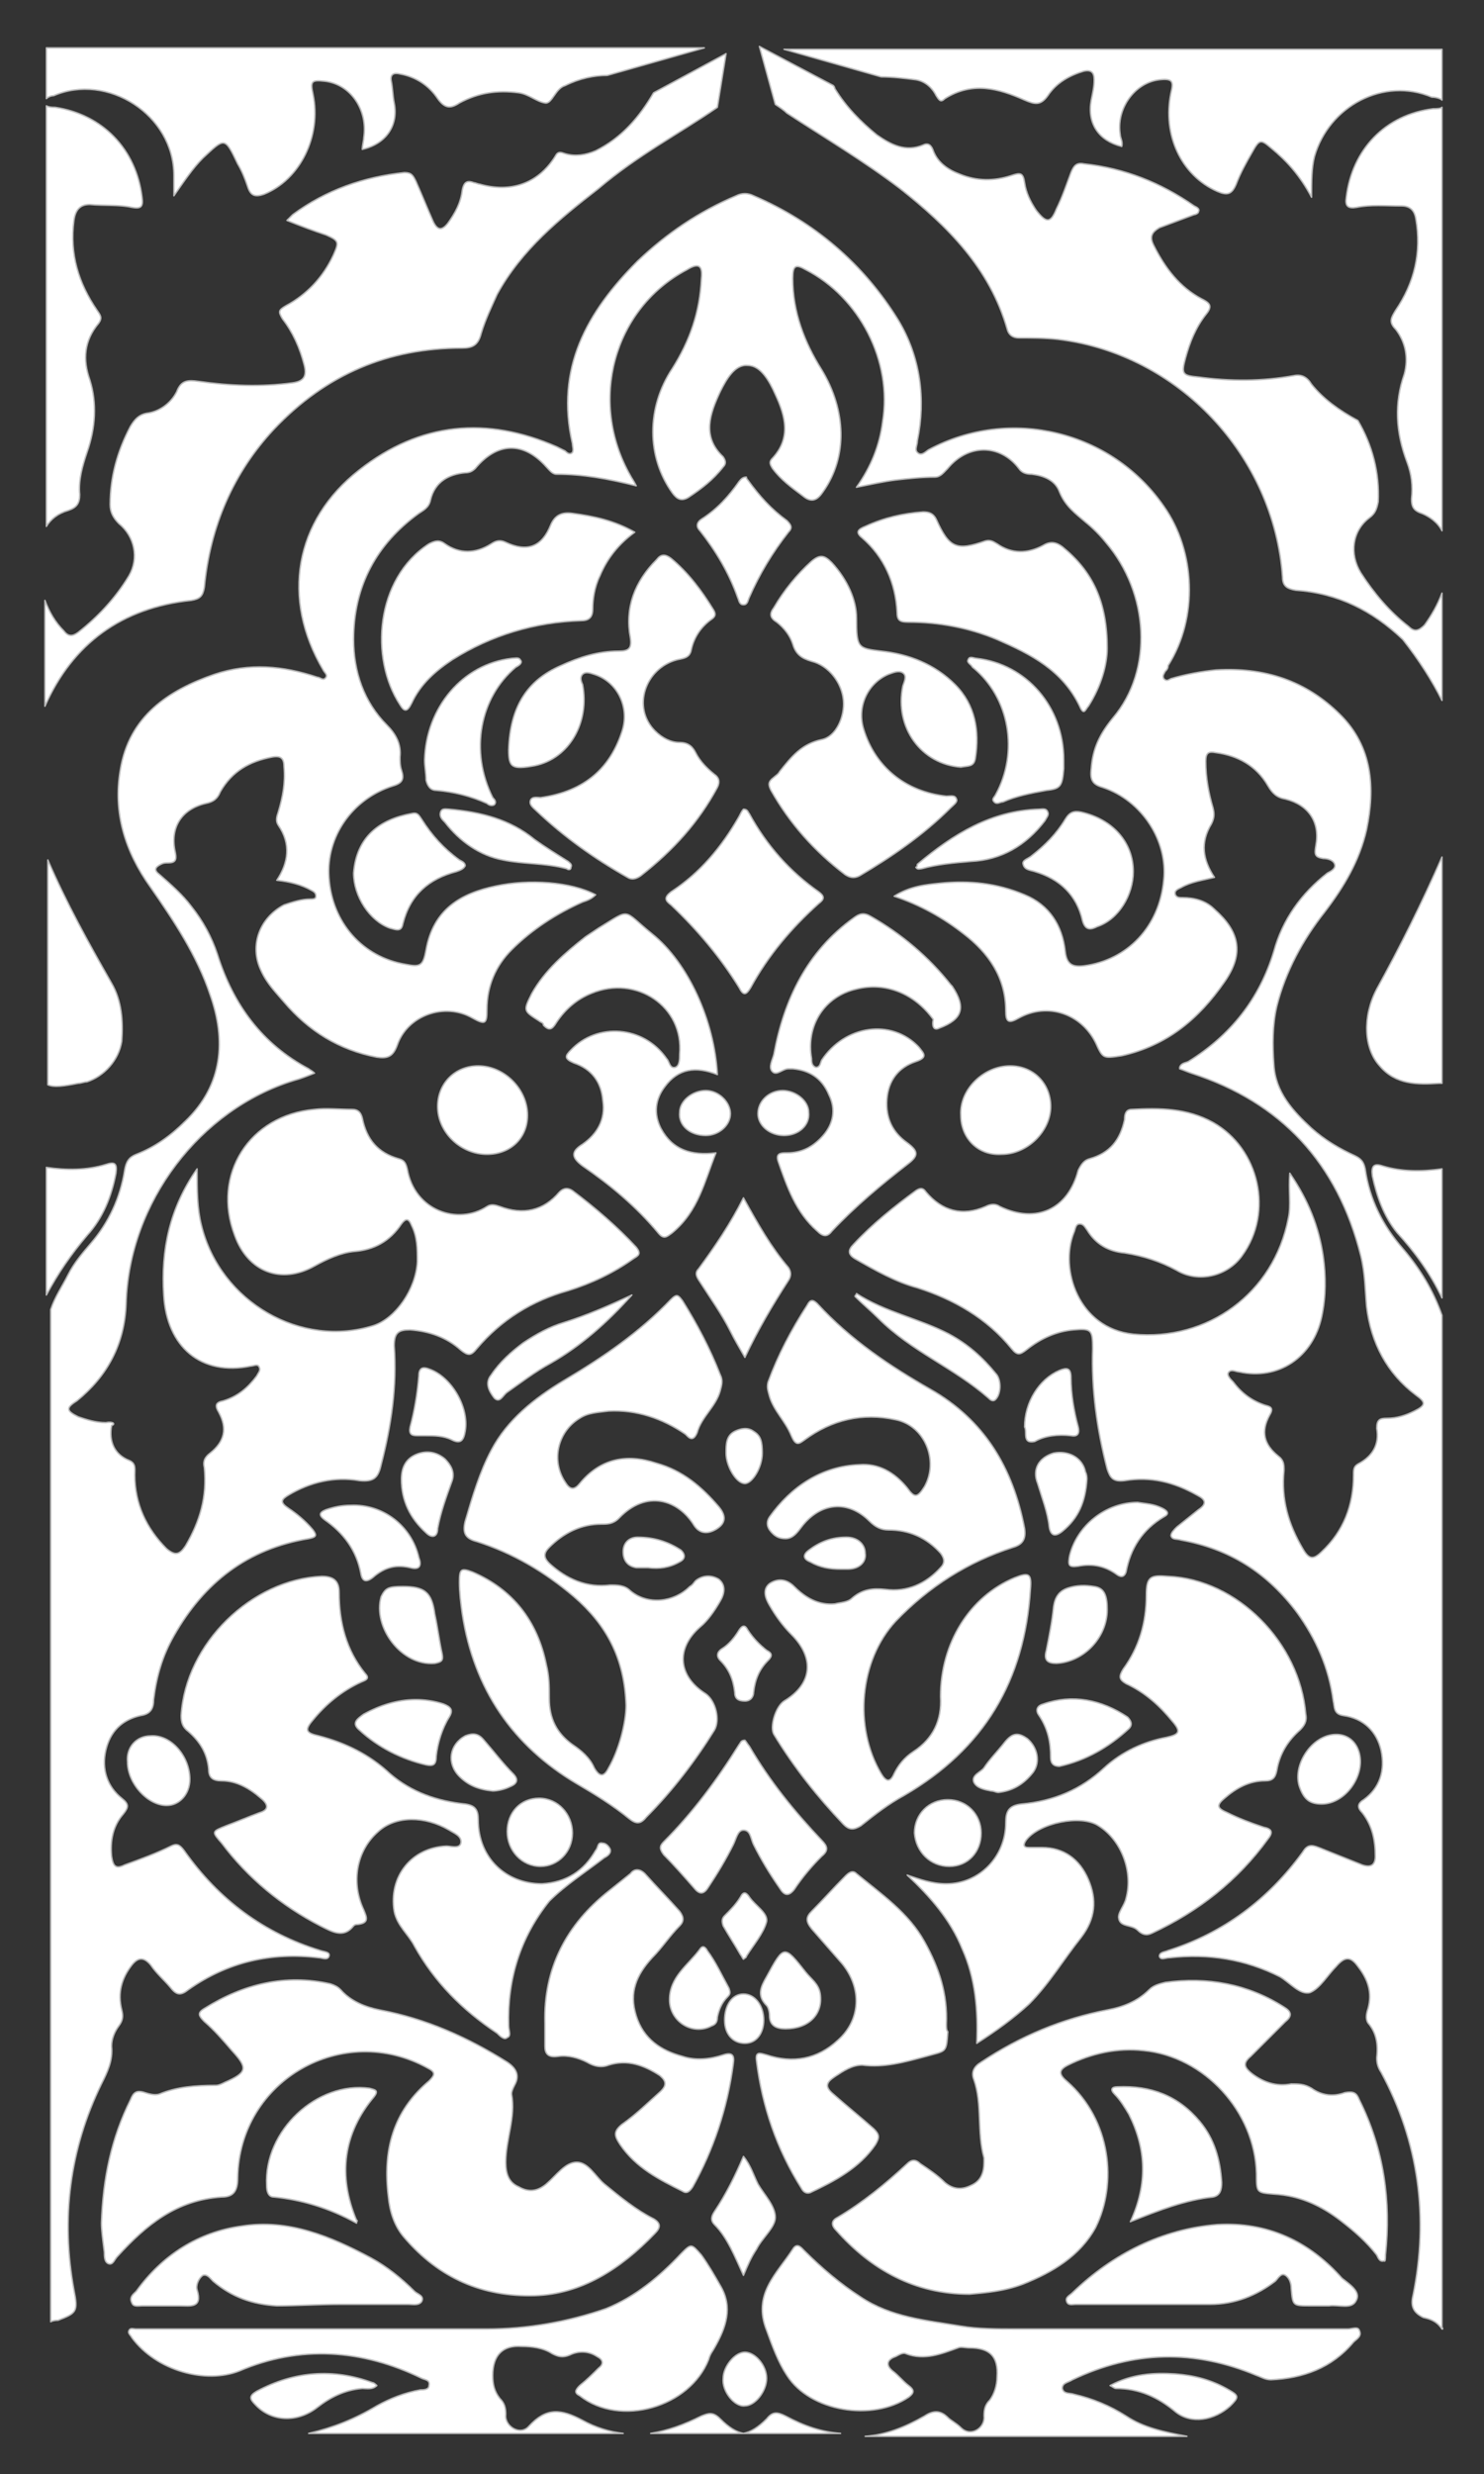 <?xml version="1.0" encoding="utf-8"?>
<!-- Generator: Adobe Illustrator 19.1.0, SVG Export Plug-In . SVG Version: 6.00 Build 0)  -->
<!DOCTYPE svg PUBLIC "-//W3C//DTD SVG 1.1//EN" "http://www.w3.org/Graphics/SVG/1.1/DTD/svg11.dtd">
<svg version="1.1" id="Layer_1" xmlns="http://www.w3.org/2000/svg" xmlns:xlink="http://www.w3.org/1999/xlink" x="0px" y="0px"
	 viewBox="-488 239.4 102.4 170.6" style="enable-background:new -488 239.4 102.4 170.6;" xml:space="preserve">
<rect x="-488" y="239.4" width="102.4" height="170.6" fill="#333333" stroke="none"/>
<style type="text/css">
	.st0{fill:#FFFFFF;stroke:#BABABA;stroke-width:0.1;stroke-linecap:round;stroke-linejoin:round;stroke-miterlimit:10;}
</style>
<g id="SPLINE_1404_">
	<path class="st0" d="M-464.6,398.3c1.6,0,3.2,0,4.8,0c0.3,0,0.7,0.1,0.9-0.2c0.2-0.4-0.3-0.5-0.5-0.7c-0.9-0.9-1.9-1.7-3-2.3
		c-2.8-1.5-5.7-2.7-8.9-2.2c-3,0.4-5.5,2-7.3,4.5c-0.2,0.2-0.5,0.4-0.3,0.8c0.1,0.3,0.5,0.2,0.7,0.2c0.8,0,1.7,0,2.6,0
		c0.7,0,1.6,0.2,1.2-1.1c-0.1-0.3,0.1-0.8,0.4-1c0.3-0.1,0.5,0.2,0.7,0.4c1.3,1.1,2.7,1.6,4.4,1.7
		C-467.5,398.4-466,398.3-464.6,398.3z"/>
</g>
<g id="SPLINE_1403_">
	<path class="st0" d="M-388.5,400C-388.5,400-388.4,400-388.5,400C-388.4,399.9-388.5,399.9-388.5,400v-69.9
		c-0.6-1.7-1.5-3.2-2.7-4.6c-1.4-1.6-2.3-3.4-2.6-5.5c-0.1-0.5-0.3-0.7-0.7-0.9c-1.1-0.5-2.1-1.1-3-1.9c-1.3-1.2-2.5-2.5-2.6-4.4
		c-0.1-1.3-0.1-2.7,0.2-4c0.6-2.4,1.8-4.6,3.3-6.5c1.3-1.7,2.4-3.5,2.9-5.7c0.6-2.9,0.4-5.7-1.8-7.9c-2.4-2.4-5.3-3.3-8.6-3.1
		c-1,0.1-2.1,0.3-3.1,0.6c-0.2,0.1-0.3,0.2-0.5,0c-0.1-0.2,0-0.3,0.1-0.5c0.1-0.1,0.2-0.2,0.2-0.4c2.1-3.3,1.9-7.9-0.3-11
		c-3.6-5.2-10.6-6.9-16.2-3.9c-0.2,0.1-0.5,0.5-0.8,0.2c-0.2-0.2,0-0.5,0-0.8c0.6-2.9,0.2-5.8-1.3-8.3c-2.4-3.9-5.8-6.8-10-8.6
		c-0.4-0.2-0.8-0.2-1.2,0c-2.6,1.1-4.8,2.6-6.8,4.5c-3.5,3.5-5.7,7.4-4.5,12.6c0,0.2,0.1,0.4,0,0.6c-0.2,0.2-0.4,0-0.5-0.1
		c-0.2-0.1-0.4-0.2-0.6-0.3c-4.8-2.1-9.4-1.7-13.6,1.6c-4.5,3.5-5.4,8.9-2.5,13.8c0.1,0.2,0.3,0.3,0.2,0.5c-0.2,0.3-0.4,0-0.6,0
		c-2.4-0.8-4.7-1-7.1-0.2c-3.2,1.1-5.9,2.9-6.5,6.6c-0.5,2.9,0.3,5.6,2.1,8.1c1.6,2.3,3.2,4.7,4.1,7.4c1.1,3.1,0.9,6.2-1.7,8.7
		c-1,1-2.1,1.8-3.4,2.3c-0.5,0.2-0.7,0.5-0.8,1.1c-0.3,1.9-1.1,3.6-2.3,5c-0.6,0.7-1.2,1.4-1.6,2.2c-0.4,0.8-0.9,1.5-1.2,2.4v69.8
		c0.2-0.1,0.4-0.1,0.5-0.1c1.3-0.5,1.4-0.6,1.1-2.1c-0.9-4.9-0.3-9.7,1.9-14.2c0.4-0.8,0.8-1.6,0.7-2.6c0-0.5,0.2-1,0.5-1.4
		c0.3-0.4,0.3-0.7,0.2-1.1c-0.3-1.2,0-2.2,0.7-3.1c0.4-0.5,0.8-0.6,1.3,0c0.4,0.6,1,1.1,1.4,1.6c0.4,0.5,0.7,0.5,1.2,0.1
		c2.7-1.9,5.7-2.6,9-2.2c0.2,0,0.6,0.2,0.7-0.1c0.1-0.3-0.3-0.3-0.6-0.4c-3.9-1.2-7-3.5-9.4-6.9c-0.3-0.4-0.5-0.5-0.9-0.3
		c-1,0.5-2.1,0.9-3.2,1.3c-0.6,0.3-0.8,0.1-0.9-0.6c-0.1-1.1,0.1-2.1,0.8-2.9c0.4-0.5,0.4-0.7-0.1-1.1c-1-0.8-1.4-2-1.1-3.3
		c0.3-1.3,1.1-2.1,2.4-2.4c0.7-0.1,0.9-0.5,0.9-1.1c0.2-1.6,0.6-3,1.4-4.4c2.1-3.7,5.1-6,9.3-6.7c0.5-0.1,0.6-0.2,0.3-0.6
		c-0.5-0.6-1.1-1.1-1.7-1.5s-0.5-0.6,0-0.9c1.5-0.9,3.2-1.3,4.9-1c1,0.1,1.3-0.2,1.5-1.1c0.7-2.7,1.1-5.4,0.9-8.2
		c0-0.9,0.3-1.1,1.1-1.1c1.3,0.1,2.5,0.5,3.5,1.4c0.5,0.4,0.7,0.4,1.1-0.1c1.7-2,3.8-3.3,6.3-4c1.6-0.5,3.1-1.2,4.5-2.2
		c0.3-0.2,0.6-0.3,0.2-0.8c-1.3-1.4-2.8-2.7-4.4-3.9c-0.3-0.2-0.6-0.2-0.9,0.1c-1.1,1.3-2.5,1.6-4.1,1c-0.3-0.1-0.6-0.2-0.9,0
		c-2,1.3-5,0.3-5.5-2.6c-0.1-0.4-0.2-0.6-0.6-0.7c-1.4-0.4-2.2-1.3-2.5-2.8c-0.1-0.4-0.3-0.6-0.7-0.6c-0.9,0-1.8-0.1-2.6,0
		c-4.5,0.4-7.1,4.5-5.5,8.7c0.9,2.5,3.2,3.4,5.5,2.1c0.9-0.5,1.8-0.9,2.7-1c1.4-0.1,2.5-0.7,3.3-1.9c0.3-0.4,0.5-0.4,0.7,0.1
		c0.4,0.8,0.4,1.6,0.4,2.5c-0.1,1.9-1.5,3.9-3,4.4c-5,1.6-10.6-1.6-11.9-6.9c-0.3-1.2-0.3-2.4-0.3-3.9c-1.9,2.7-2.5,5.6-2.3,8.7
		c0.2,3.6,2.6,5.6,6,4.9c0.2,0,0.5-0.2,0.6,0.1c0.1,0.2-0.1,0.4-0.2,0.6c-0.6,0.8-1.3,1.4-2.3,1.7c-0.5,0.1-0.6,0.3-0.3,0.8
		c0.6,1.1,0.4,2-0.6,2.8c-0.4,0.3-0.5,0.6-0.4,1c0.2,2-0.3,3.7-1.3,5.4c-0.4,0.6-0.7,0.7-1.3,0.2c-1.4-1.4-2.2-3.1-2.2-5.1
		c0-0.4,0.1-0.8-0.4-1c-1-0.4-1.4-1.3-1.2-2.4c0.3-0.1,0.1-0.3-0.4-0.2c-0.7,0-1.3-0.2-1.9-0.4c-0.8-0.4-0.9-0.6-0.1-1.1
		c2.1-1.7,3.3-3.9,3.4-6.7c0.2-7,5.1-13.4,11.6-15.4c0.4-0.1,0.9-0.3,1.4-0.5c-0.2-0.2-0.3-0.2-0.4-0.3c-3.2-1.7-5.2-4.4-6.3-7.9
		c-0.4-1.2-1-2.3-1.8-3.3c-0.6-0.8-1.4-1.5-2.2-2.2c-0.4-0.3-0.3-0.5,0.1-0.7c0.2-0.1,0.3-0.1,0.5-0.1c0.5,0,0.6-0.2,0.5-0.7
		c-0.4-1.7,0.4-3,2.1-3.4c0.5-0.1,0.8-0.3,1-0.8c0.8-1.4,2-2.1,3.6-2.4c0.6-0.1,0.8,0.1,0.8,0.7c0.1,1.1-0.1,2.1-0.4,3.1
		c-0.1,0.3-0.2,0.6,0,0.9c0.9,1.3,0.7,2.6-0.1,3.8c0.9,0.1,1.7,0.3,2.4,0.7c0.2,0.1,0.3,0.2,0.3,0.4c0,0.2-0.2,0.2-0.4,0.2
		c-0.6,0-1.2,0.2-1.8,0.4c-1.7,0.9-2.4,2.8-1.6,4.5c0.4,0.9,1,1.5,1.6,2.2c1.7,2,3.8,3.3,6.4,3.8c0.7,0.1,1.1,0,1.4-0.8
		c0.7-2.1,3.3-3,5.2-1.9c0.9,0.5,1,0.4,1-0.6c0-1.6,0.6-3,1.7-4.1c1.4-1.4,3.1-2.5,4.9-3.3c0.3-0.1,0.6-0.2,0.9-0.5
		c-1.7-0.9-4.6-1.1-6.9-0.6c-2.4,0.5-4.3,1.6-4.8,4.4c-0.2,1.1-0.4,1.2-1.4,1c-3-0.5-5.1-2.9-5.3-6c-0.2-2.8,1.6-5.4,4.4-6.3
		c0.7-0.2,0.8-0.5,0.6-1.1c-0.1-0.3-0.1-0.6-0.1-0.9c0.1-0.9-0.3-1.6-0.9-2.2c-1.6-1.6-2.3-3.7-2.3-5.9c0-3.7,1.6-6.6,4.5-8.7
		c0.3-0.2,0.7-0.4,0.8-0.9c0.3-1.3,1.3-1.8,2.4-1.9c0.3,0,0.5-0.1,0.7-0.3c1.5-1.8,3.3-1.9,4.9-0.1c0.2,0.2,0.4,0.5,0.7,0.5
		c1.8,0,3.5,0.3,5.5,0.8c-0.2-0.4-0.3-0.5-0.4-0.7c-2.9-5.1-1.2-11.5,3.9-14.2c0.8-0.5,1.1-0.3,1,0.6c-0.1,2.3-0.8,4.3-2,6.2
		c-1.8,2.7-1.8,6.1,0,8.6c0.3,0.4,0.6,0.6,1.1,0.3c0.9-0.6,1.7-1.2,2.4-2.1c0.2-0.2,0.2-0.4,0-0.7c-1.5-1.4-0.9-3-0.2-4.5
		c0.4-0.8,1-1.9,1.9-1.8c0.9,0,1.5,1.1,1.9,2c0.7,1.5,1.1,3-0.2,4.4c-0.3,0.3-0.1,0.5,0,0.7c0.6,0.8,1.3,1.3,2.1,1.9
		c0.6,0.5,1,0.3,1.4-0.3c1.7-2.4,1.6-5.6-0.1-8.4c-1.2-1.9-2-4-2-6.3c0-0.9,0.2-1,0.9-0.6c3.7,1.9,6,6.3,5.3,10.5
		c-0.2,1.6-0.8,3.1-1.8,4.5c1-0.2,1.9-0.4,2.7-0.5c0.9-0.1,1.8-0.2,2.7-0.2c0.4,0,0.6-0.3,0.9-0.6c1.4-1.7,3.6-1.7,4.9,0
		c0.2,0.3,0.5,0.4,0.9,0.4c0.8,0.1,1.6,0.4,1.9,1.2c0.4,1,1.1,1.5,1.8,2.1c0.5,0.4,1,0.9,1.4,1.4c3,3.5,3.3,8.8,0.5,12.1
		c-0.9,1.1-1.4,2.1-1.5,3.5c-0.1,0.8,0.1,1.1,0.8,1.3c2.7,0.9,4.5,3.7,4.2,6.4c-0.3,3.2-2.5,5.5-5.5,5.9c-0.8,0.1-1.2-0.1-1.3-1
		c-0.2-1.8-1.1-3.2-2.8-3.9c-1.9-0.8-3.8-1-5.8-0.8c-1,0.1-2.1,0.2-3.2,0.9c1.8,0.6,3.4,1.5,4.8,2.6c1.7,1.3,2.9,3,2.9,5.3
		c0,0.8,0.2,0.9,0.9,0.5c2-1.1,4.3-0.3,5.3,1.7c0.5,1.1,0.5,1.1,1.8,0.9c3.1-0.7,5.3-2.5,7.1-5.1c1.4-2,1-3.5-0.7-5
		c-0.6-0.6-1.4-0.8-2.2-0.8c-0.2,0-0.4,0-0.5-0.2c-0.1-0.3,0.2-0.4,0.4-0.5c0.7-0.4,1.5-0.5,2.3-0.7c-0.8-1.2-1-2.4-0.2-3.7
		c0.2-0.4,0.2-0.7,0.1-1.1c-0.3-1-0.5-2.1-0.5-3.2c0-0.6,0.2-0.7,0.7-0.6c1.5,0.2,2.8,0.9,3.6,2.3c0.3,0.5,0.6,0.8,1.2,0.9
		c1.6,0.4,2.4,1.6,2.1,3.2c-0.1,0.6-0.1,0.8,0.5,0.9c0.3,0,0.7,0.1,0.8,0.4c0.1,0.3-0.3,0.5-0.5,0.6c-1.8,1.4-3.1,3.2-3.7,5.4
		c-1,3.3-3,5.8-5.9,7.6c-0.2,0.1-0.5,0.1-0.6,0.4v0.1c0.3,0.1,0.5,0.2,0.8,0.3c6.2,2,10.1,6.2,11.7,12.6c0.3,1.2,0.3,2.4,0.4,3.5
		c0.3,2.5,1.4,4.6,3.4,6.1c0.7,0.5,0.7,0.7-0.1,1.1c-0.6,0.3-1.2,0.5-1.9,0.5c-0.5,0-0.7,0.1-0.7,0.7c0.2,1.1-0.3,1.9-1.2,2.4
		c-0.4,0.2-0.4,0.4-0.4,0.8c0,2.1-0.7,3.9-2.2,5.3c-0.6,0.6-0.9,0.5-1.3-0.2c-1-1.7-1.5-3.4-1.3-5.4c0-0.4,0-0.7-0.4-1
		c-1-0.8-1.2-1.7-0.6-2.8c0.3-0.5,0.1-0.6-0.3-0.7c-0.9-0.3-1.6-0.8-2.2-1.6c-0.2-0.2-0.5-0.5-0.3-0.7c0.2-0.2,0.5,0,0.7,0
		c2.7,0.6,5.1-1,5.7-3.8c0.3-1.4,0.3-2.8,0.1-4.2c-0.3-2-1-3.8-2.3-5.7c-0.1,1.2,0.1,2.2-0.1,3.1c-1,5.2-5.6,8.5-10.7,8
		c-3.8-0.4-5.1-4.5-4.1-7c0.1-0.2,0.1-0.6,0.4-0.6c0.3,0,0.4,0.3,0.5,0.4c0.6,1,1.5,1.5,2.6,1.6c1.3,0.2,2.5,0.6,3.6,1.2
		c1.5,0.9,3.5,0.4,4.5-1c2.2-3,1.2-7.4-2-9.2c-1.8-1-3.7-1-5.6-0.9c-0.4,0-0.5,0.3-0.5,0.7c-0.3,1.4-1,2.3-2.4,2.7
		c-0.4,0.1-0.6,0.4-0.8,0.8c-0.7,2.7-2.9,3.7-5.4,2.5c-0.3-0.2-0.6-0.2-1,0c-1.6,0.7-3,0.3-4.1-1c-0.2-0.3-0.4-0.3-0.7-0.1
		c-1.5,1.1-3,2.3-4.3,3.7c-0.4,0.4-0.4,0.7,0.1,1c1.4,0.8,2.8,1.6,4.3,2c2.5,0.8,4.8,2.1,6.5,4.2c0.4,0.5,0.6,0.4,1,0.1
		c1-0.8,2.1-1.3,3.3-1.4c1.2-0.1,1.3,0,1.3,1.3c-0.1,2.8,0.3,5.6,1,8.3c0.2,0.6,0.4,0.9,1.2,0.8c1.8-0.3,3.4,0.1,5,1
		c0.6,0.3,0.7,0.6,0.1,1c-0.5,0.4-1,0.8-1.5,1.2c-0.2,0.2-0.4,0.4-0.4,0.6c0.1,0.3,0.4,0.2,0.7,0.3c3.3,0.6,5.9,2.2,8,5
		c1.3,1.8,2.2,3.8,2.5,6.1c0.1,0.4,0,0.9,0.7,1c1.4,0.2,2.3,1.1,2.6,2.4c0.3,1.4-0.1,2.6-1.2,3.4c-0.5,0.3-0.4,0.6-0.1,0.9
		c0.7,0.9,0.9,1.9,0.9,3c0,0.6-0.3,0.8-0.9,0.6c-1-0.4-2-0.8-3-1.2c-0.5-0.2-0.8-0.2-1.1,0.3c-2.4,3.3-5.5,5.6-9.3,6.8
		c-0.2,0.1-0.6,0.1-0.6,0.4c0.1,0.3,0.4,0.1,0.7,0.1c2.7-0.3,5.2,0.1,7.6,1.3c0.7,0.4,1.4,1.3,2.1,1.1c0.7-0.3,1.2-1.2,1.8-1.8
		c0.6-0.7,1-0.7,1.5,0c0.7,0.9,1,1.8,0.7,2.9c-0.1,0.3-0.2,0.7,0,1c0.6,0.7,0.7,1.5,0.6,2.4c0,0.4,0.1,0.7,0.3,1
		c2.6,4.8,3.3,10,2.2,15.4c-0.2,0.8,0.1,1.2,0.7,1.5C-389.4,399.3-388.9,399.4-388.5,400L-388.5,400z"/>
</g>
<g id="SPLINE_1402_">
	<path class="st0" d="M-388.5,328.9V320c-1.4,0.2-2.8,0.2-4.1-0.2c-0.6-0.2-0.8,0-0.7,0.7c0.3,1.4,0.8,2.8,1.7,3.9
		C-390.4,325.7-389.3,327.2-388.5,328.9z"/>
</g>
<g id="SPLINE_1401_">
	<path class="st0" d="M-388.5,314.1v-15.6c-1.4,3.2-2.9,6.2-4.5,9.1c-1,1.9-0.9,4.1,0.2,5.3c1.1,1.3,2.6,1.3,4.1,1.2
		C-388.7,314.1-388.6,314.1-388.5,314.1z"/>
</g>
<g id="SPLINE_1400_">
	<path class="st0" d="M-388.5,287.7v-7.4c-0.3,0.8-0.7,1.5-1.2,2.2c-0.4,0.4-0.7,0.5-1.1,0.1c-1.3-1-2.4-2.3-3.3-3.7
		c-0.8-1.3-0.6-2.9,0.6-3.8c0.4-0.3,0.5-0.6,0.6-1.1c0.1-2-0.4-3.9-1.4-5.6c-1.3-0.7-2.4-1.5-3.2-2.5c-0.3-0.5-0.7-0.7-1.2-0.6
		c-2.2,0.4-4.4,0.4-6.6,0.1c-1.1-0.1-1.2-0.2-0.9-1.3c0.3-1.1,0.7-2.1,1.4-3c0.5-0.6,0.3-0.8-0.3-1.1c-1.5-0.8-2.5-2.1-3.3-3.7
		c-0.3-0.6-0.1-0.9,0.4-1.2c0.8-0.3,1.6-0.6,2.4-0.9c0.1,0,0.3-0.1,0.3-0.2c0.1-0.2-0.1-0.3-0.3-0.4c-2.3-1.6-4.8-2.6-7.6-2.9
		c-0.5-0.1-0.7,0.1-0.9,0.6c-0.3,0.8-0.6,1.7-1,2.5c-0.4,1-0.7,1-1.4,0.1c-0.4-0.6-0.7-1.2-0.8-1.9c-0.1-0.7-0.3-0.7-0.9-0.5
		c-1.2,0.4-2.4,0.4-3.6-0.1c-0.8-0.3-1.5-0.8-1.8-1.6c-0.1-0.3-0.3-0.6-0.7-0.4c-1.2,0.5-2.2,0-3.2-0.7c-1.1-0.9-2.1-1.9-2.9-3.2
		c0-0.1-0.1-0.2-0.1-0.2l-5.1-2.7l1.1,4c0.3,0.2,0.6,0.4,0.8,0.6c2.6,1.7,5.3,3.3,7.8,5.2c3.3,2.6,6.2,5.5,7.4,9.7
		c0.1,0.4,0.4,0.6,0.8,0.6c0.9,0,1.8,0,2.7,0.1c8.3,1,14.9,8,15.5,16.4c0,0.6,0.3,0.8,0.9,0.9c2.9,0.2,5.3,1.4,7.4,3.4
		C-390.1,284.9-389.2,286.3-388.5,287.7z"/>
</g>
<g id="SPLINE_1399_">
	<path class="st0" d="M-388.5,276v-29.2c-0.1,0.1-0.4,0.1-0.6,0.1c-3.3,0.4-5.6,2.8-6,6.1c-0.1,0.6,0.1,0.8,0.7,0.7
		c1-0.2,2-0.1,3.1-0.1c0.6,0,0.9,0.3,1,0.9c0.4,2.3-0.1,4.4-1.4,6.3c-0.3,0.5-0.5,0.8,0,1.3c0.7,0.9,0.9,2,0.6,3.1
		c-0.7,2-0.6,4,0.2,6.1c0.3,0.8,0.4,1.6,0.3,2.5c0,0.5,0.1,0.8,0.7,1C-389.4,275-388.8,275.4-388.5,276z"/>
</g>
<g id="SPLINE_1398_">
	<path class="st0" d="M-388.5,246.3v-3.5h-45.4l6.7,1.9c0.8,0,1.6,0.1,2.4,0.2c0.6,0.1,1.1,0.5,1.4,1.1c0.2,0.3,0.3,0.5,0.6,0.2
		c1.9-1.2,3.7-0.7,5.5,0.1c0.7,0.3,1.1,0.4,1.6-0.3c0.6-0.9,1.5-1.4,2.5-1.7c0.5-0.1,0.7,0.1,0.7,0.6s-0.1,0.9-0.2,1.4
		c-0.3,1.6,0.5,2.8,2.1,3.2c0.1-0.3-0.1-0.6-0.1-0.8c-0.3-1.8,1-3.6,2.7-3.8c0.9-0.1,1,0.1,0.8,0.9c-0.6,2.9,0.7,5.7,3.2,6.8
		c0.7,0.3,1,0.2,1.3-0.5c0.3-0.8,0.7-1.5,1.1-2.2c0.5-0.9,0.6-0.9,1.3-0.3c1.1,0.9,2,1.9,2.8,3.4c0-1.1,0-2,0.2-2.8
		c1-3.5,4.8-5.5,8.1-4.1C-388.9,246.1-388.6,246.2-388.5,246.3z"/>
</g>
<g id="SPLINE_1397_">
	<path class="st0" d="M-392.4,394.9c0.4-3.7-0.1-7.3-1.8-10.7c-0.2-0.5-0.4-0.6-1-0.5c-0.8,0.3-1.6,0.2-2.3-0.3
		c-0.5-0.3-0.9-0.3-1.4-0.3c-1,0.2-1.9-0.1-2.7-0.7c-0.5-0.4-0.7-0.7-0.1-1.2c0.8-0.8,1.6-1.6,2.4-2.4c0.5-0.4,0.4-0.7-0.1-1
		c-2.5-1.6-5.3-2.1-8.2-1.7c-0.4,0.1-0.8,0.2-1.1,0.5c-0.8,0.8-1.8,1.2-2.9,1.4c-3.1,0.6-6,1.8-8.7,3.6c-0.5,0.3-0.7,0.7-0.5,1.2
		c0.6,1.7,0.2,3.6,0.7,5.4c0,0.1,0,0.2,0,0.3c0,0.7-0.2,1.3-0.9,1.6c-0.6,0.3-1.2,0.3-1.8-0.2c-0.5-0.5-1.1-0.9-1.7-1.3
		c-0.3-0.3-0.6-0.3-0.9,0c-1.5,1.4-3.1,2.7-4.8,3.7c-0.4,0.2-0.5,0.5-0.1,0.9c2.4,2.7,5.4,4.4,9.2,4.4c1.1-0.1,2.4-0.2,3.7-0.7
		c2-0.8,3.9-1.9,5-3.9c1.5-3,1.1-7.4-2-10.1c-0.6-0.5-0.5-0.8,0.1-1.1c1.6-0.8,3.4-1.2,5.2-1c4.2,0.4,7.7,4.2,7.8,8.5
		c0,1.3,0,1.3,1.2,1.4c1.8,0.1,3.3,0.8,4.7,1.9c0.9,0.7,1.7,1.4,2.4,2.3c0.1,0.2,0.2,0.5,0.5,0.4
		C-392.4,395.4-392.4,395.1-392.4,394.9z"/>
</g>
<g id="SPLINE_1396_">
	<path class="st0" d="M-396.8,363.8c1.6,0,3-1.9,2.6-3.5c-0.2-0.8-0.8-1.3-1.6-1.3c-1.7,0-3.1,2.2-2.5,3.7
		C-398,363.5-397.6,363.8-396.8,363.8z"/>
</g>
<g id="SPLINE_1395_">
	<path class="st0" d="M-394.6,400.9c0.2-0.2,0.6-0.4,0.4-0.8c-0.1-0.3-0.5-0.1-0.8-0.1c-7.6,0-15.3,0-22.9,0c-1.3,0-2.6,0-3.8-0.2
		c-2.4-0.4-4.8-0.6-6.9-2c-1.4-0.9-2.7-2-3.9-3.2c-0.2-0.2-0.5-0.6-0.8-0.1c-1.1,1.7-2.8,3.1-1.8,5.6c0.4,1.1,0.8,2.2,1.4,3.1
		c1.6,2.5,5.9,3.2,8.4,1.5c0.4-0.3,0.4-0.5,0-0.8c-0.4-0.3-0.7-0.7-1.1-1c-0.5-0.4-0.4-0.8,0.2-1c0.2-0.1,0.5-0.3,0.7-0.2
		c1.3,0.5,2.5,0,3.6-0.4c0.2-0.1,0.5,0,0.8,0c1.4,0,2,0.6,1.9,2c0,0.6-0.2,1.2-0.5,1.6c-0.3,0.3-0.4,0.6-0.4,1.1
		c0.1,0.8-0.9,1.5-1.6,0.8c-0.3-0.3-0.7-0.5-0.9-0.7c-0.5-0.5-1-0.5-1.6-0.1c-1.4,0.8-2.7,1.3-4.1,1.4h22.2c-1.6-0.3-3-0.6-4.2-1.4
		c-1.1-0.7-2.3-1.2-3.6-1.5c-0.3-0.1-0.7,0-0.8-0.4c0-0.4,0.4-0.4,0.7-0.6c4.2-2,8.4-2.1,12.7-0.3c0.3,0.1,0.6,0.3,1,0.3
		C-398.1,403.4-396.1,402.7-394.6,400.9z"/>
</g>
<g id="SPLINE_1394_">
	<path class="st0" d="M-394.4,398c0.3-0.6-0.5-1.1-1-1.5c-2.3-2.6-5.2-3.9-8.6-3.7c-3.8,0.3-7.2,2-10,4.7c-0.2,0.2-0.5,0.3-0.4,0.6
		s0.4,0.2,0.6,0.2c0.2,0,0.3,0,0.5,0c2.9,0,5.9,0,8.8,0c1.7,0,3.2-0.6,4.5-1.6c0.2-0.2,0.4-0.6,0.7-0.4c0.3,0.2,0.4,0.6,0.4,0.9
		c0.1,1.2,0.1,1.2,1.3,1.2c0.3,0,0.6,0,0.9,0c0.1,0,0.3,0,0.4,0C-395.6,398.3-394.7,398.7-394.4,398z"/>
</g>
<g id="SPLINE_1393_">
	<path class="st0" d="M-398.3,358.7c0.3-0.3,0.5-0.6,0.4-1.1c-0.4-4.9-4.7-9.3-9.5-9.5c-1.2-0.1-1.5,0-1.5,1.3
		c0,1.9-0.5,3.6-1.6,5.1c-0.3,0.5-0.3,0.7,0.2,1c1.3,0.6,2.3,1.5,3.2,2.6c0.6,0.7,0.5,0.9-0.4,1.1c-1.6,0.3-3.1,1-4.3,2.1
		c-1.6,1.5-3.5,2.3-5.7,2.5c-0.9,0.1-1.1,0.5-1.1,1.3c0,2.3-1.8,4.2-4.1,4.2c-1,0-1.8-0.3-2.7-0.6c1.6,1.5,3,3.1,3.8,5.1
		c0.9,2,1.1,4.2,1,6.5c1.4-0.9,2.5-1.7,3.6-2.7c1.4-1.4,2.4-3.1,3.6-4.6c1-1.3,1.1-2.6,0.5-4c-0.6-1.4-1.7-2.2-3.2-2.2
		c-0.3,0-0.6,0-0.9,0c-0.4,0-0.4-0.2-0.2-0.5c0.9-1.2,3.8-1.8,5-1c1.6,1,2.4,3.2,1.9,5c-0.1,0.5-0.6,1-0.5,1.4
		c0.1,0.6,0.9,0.4,1.3,0.8c0.3,0.3,0.6,0.4,1,0.2c3.2-1.5,5.9-3.6,8-6.5c0.4-0.5,0.2-0.7-0.3-0.8c-0.9-0.3-1.7-0.6-2.5-1
		c-0.7-0.3-0.8-0.5-0.2-1c0.8-0.7,1.7-1.2,2.8-1.2c0.5,0,0.7-0.2,0.8-0.7C-399.7,360.3-399.1,359.4-398.3,358.7z"/>
</g>
<g id="SPLINE_1392_">
	<path class="st0" d="M-403.1,405.3c0.6-0.6,0.6-0.7-0.1-1.1c-1.2-0.7-2.4-1-3.7-1.1c-1.5-0.1-3,0-4.5,0.8c0.2,0.1,0.3,0.2,0.4,0.2
		c1.6,0,2.9,0.6,4.1,1.6C-405.8,406.6-404.2,406.3-403.1,405.3z"/>
</g>
<g id="SPLINE_1391_">
	<path class="st0" d="M-404.3,390.9c0.5-0.1,0.6-0.5,0.6-1c-0.1-1.6-0.5-3-1.5-4.2c-1.5-1.8-3.4-2.5-5.7-2.4c-0.4,0-0.5,0.2-0.2,0.5
		c0.4,0.4,0.7,0.9,1,1.4c1.2,2.4,1.3,4.8,0.1,7.4C-408,391.8-406.2,391.1-404.3,390.9z"/>
</g>
<g id="SPLINE_1390_">
	<path class="st0" d="M-407.7,344c0.4-0.2,0.3-0.4-0.1-0.6c-0.6-0.3-1.1-0.3-1.7-0.4c-2.2,0-4.2,1.6-4.7,3.7
		c-0.1,0.6-0.1,0.8,0.6,0.7c1-0.2,1.9,0,2.7,0.6c0.3,0.2,0.5,0.1,0.6-0.2C-410,346.2-409.2,344.9-407.7,344z"/>
</g>
<g id="SPLINE_1389_">
	<path class="st0" d="M-412.3,303.3c1.5-0.5,2.5-2.2,2.5-3.8c0-2-1.4-3.6-3.6-4.1c-0.5-0.1-0.8,0-1.1,0.5c-0.6,1-1.4,1.8-2.3,2.5
		c-0.2,0.2-0.7,0.3-0.6,0.6c0.1,0.4,0.5,0.4,0.8,0.5c1.7,0.5,2.9,1.6,3.3,3.4C-413.1,303.6-412.7,303.5-412.3,303.3z"/>
</g>
<g id="SPLINE_1388_">
	<path class="st0" d="M-410.1,358.6c0.3-0.3,0.1-0.6-0.1-0.8c-1.8-1.2-3.8-1.6-5.8-0.9c-0.4,0.1-0.6,0.4-0.3,0.8
		c0.6,0.9,0.8,1.8,0.8,2.9c0,0.4,0.2,0.6,0.6,0.6C-413.1,360.8-411.5,359.9-410.1,358.6z"/>
</g>
<g id="SPLINE_1387_">
	<path class="st0" d="M-411.6,350.4c0-1-0.2-1.5-0.9-1.6c-0.6-0.1-1.2-0.1-1.8,0.1c-0.6,0.2-0.9,0.6-1,1.3c-0.1,1-0.3,2-0.5,3
		c-0.2,0.7,0.1,0.9,0.7,0.9C-413.2,354-411.6,352.3-411.6,350.4z"/>
</g>
<g id="SPLINE_1386_">
	<path class="st0" d="M-412.9,288.1c0.9-1.4,1.3-2.9,1.3-4c0-3.2-1-5.3-3.1-7c-0.4-0.3-0.8-0.4-1.3-0.1c-1.1,0.6-2.2,0.6-3.2-0.1
		c-0.2-0.1-0.4-0.3-0.8-0.2c-2,0.7-2.5,0.5-3.4-1.5c-0.2-0.4-0.5-0.5-0.9-0.5c-1.4,0.1-2.7,0.4-4,1c-0.5,0.2-0.7,0.4-0.2,0.8
		c1.5,1.3,2.3,3.1,2.4,5.1c0,0.6,0.2,0.7,0.8,0.7c2.1,0,4.2,0.4,6.1,1.2c2.3,1,4.5,2.1,5.7,4.6
		C-413.2,288.8-413.1,288.3-412.9,288.1z"/>
</g>
<g id="SPLINE_1385_">
	<path class="st0" d="M-413,341.4c0-0.1,0-0.3-0.1-0.5c-0.2-1-1.2-1.5-2.2-1.3c-1,0.3-1.5,1.1-1.1,2.1c0.3,1,0.7,2,0.8,3
		c0.1,0.6,0.4,0.7,0.9,0.3C-413.6,344.1-413.1,343-413,341.4z"/>
</g>
<g id="SPLINE_1384_">
	<path class="st0" d="M-414.1,338.4c0.5,0.1,0.6-0.2,0.5-0.6c-0.3-1.1-0.5-2.3-0.5-3.4c0-0.7-0.3-0.7-0.8-0.5
		c-1.4,0.6-2.4,2.2-2.4,3.9c0.2,0.3-0.2,1.2,0.7,1C-415.9,338.4-415,338.3-414.1,338.4z"/>
</g>
<g id="SPLINE_1383_">
	<path class="st0" d="M-414.6,292.4c0-0.2,0-0.4,0-0.6c0-3.7-2.6-6.6-6-7c-0.2,0-0.5-0.2-0.6,0.1c-0.1,0.2,0.2,0.3,0.3,0.5
		c2.6,2.1,3.2,5.9,1.6,8.8c-0.1,0.2-0.3,0.3-0.1,0.5c0.2,0.2,0.4,0,0.6,0c0.9-0.4,1.9-0.6,3-0.8
		C-414.8,293.8-414.7,293.6-414.6,292.4z"/>
</g>
<g id="SPLINE_1382_">
	<path class="st0" d="M-415.5,315.7c0-1.6-1.2-2.8-2.8-2.8c-1.8,0-3.5,1.6-3.4,3.4c0,1.6,1.2,2.8,2.8,2.7
		C-417.1,319-415.5,317.4-415.5,315.7z"/>
</g>
<g id="SPLINE_1381_">
	<path class="st0" d="M-415.9,296c0.1-0.2,0.3-0.4,0.2-0.6c-0.1-0.3-0.4-0.2-0.6-0.2c-3.3,0.1-5.9,1.7-8.4,3.8c0,0,0,0.2-0.1,0.2
		c0.1,0.2,0.3,0.1,0.4,0.1c1.1-0.3,2.2-0.4,3.4-0.5C-418.9,298.7-417.2,297.7-415.9,296z"/>
</g>
<g id="SPLINE_1380_">
	<path class="st0" d="M-416.7,361.6c0.5-0.7,0.3-1.7-0.4-2.3c-0.7-0.5-1.1-0.4-1.7,0.4c-0.4,0.5-0.9,1-1.3,1.6
		c-0.2,0.3-0.9,0.5-0.7,1c0.2,0.4,0.7,0.5,1.2,0.6c0.2,0,0.3,0.1,0.5,0.1C-418.2,362.9-417.4,362.5-416.7,361.6z"/>
</g>
<g id="SPLINE_1379_">
	<path class="st0" d="M-416.9,349c0.1-1.1-0.1-1.2-1.1-0.8c-3.1,1.3-5.1,4.5-5.1,8.2c0.1,1.6-0.5,2.9-1.9,3.8
		c-0.6,0.4-1,0.9-1.3,1.5c-0.3,0.7-0.6,0.5-0.9,0c-1.9-3.2-1.5-7.8,1-10.5c2.3-2.4,5-4.1,8.1-5.1c0.7-0.2,0.9-0.6,0.8-1.3
		c-0.8-4.2-2.8-7.5-6.5-9.6c-2.8-1.6-5.5-3.4-7.8-5.9c-0.3-0.3-0.5-0.3-0.7,0.1c-1.1,1.7-2,3.4-2.7,5.3c-0.1,0.4,0,0.6,0.1,1
		c0.3,1,1.1,1.7,1.5,2.7c0.3,0.7,0.5,0.6,0.9,0.3c1.9-1.4,4-1.9,6.3-1.4c2,0.4,3,2.8,2,4.6c-0.5,0.8-0.7,0.8-1.2,0.1
		c-0.9-1.1-2-1.7-3.3-1.6c-2.6,0.1-4.7,1.5-6.2,3.6c-0.2,0.3-0.2,0.6,0,0.9c0.3,0.4,0.6,0.6,1.1,0.6s0.8-0.4,1.1-0.8
		c1.3-1.7,3.2-1.9,4.7-0.4c0.4,0.4,0.8,0.6,1.3,0.6c1.4,0,2.6,0.5,3.6,1.6c0.3,0.4,0.3,0.7,0,1c-1,1.1-2.3,1.7-3.8,1.5
		c-0.9-0.1-1.6,0-2.3,0.6c-0.3,0.3-0.8,0.3-1.2,0.4c-1.1,0.1-2-0.4-2.8-1.2c-0.5-0.5-1.1-0.6-1.7-0.2c-0.5,0.4-0.3,1,0,1.5
		c0.4,0.7,0.9,1.4,1.5,2c1.6,1.6,1.5,3.4-0.5,4.6c-0.6,0.4-1,1.8-0.7,2.3c1.4,2.3,3,4.3,4.8,6.2c0.4,0.4,0.7,0.4,1.2,0.1
		c1-0.8,1.9-1.5,3-2.1C-420.1,360-417.3,355.3-416.9,349z"/>
</g>
<g id="SPLINE_1378_">
	<path class="st0" d="M-419.3,335.9c0.4-0.4,0.4-1.4,0-1.8c-0.9-1.1-1.9-2-3.2-2.7c-2.1-1.1-4.4-1.5-6.4-2.8c0,0.1-0.1,0.1-0.1,0.2
		c0.5,0.5,1.1,1,1.6,1.5c2.3,2.3,5.2,3.4,7.6,5.5C-419.7,335.9-419.5,336.1-419.3,335.9z"/>
</g>
<g id="SPLINE_1377_">
	<path class="st0" d="M-422.5,368.1c1.3,0,2.2-1,2.2-2.3s-1-2.3-2.3-2.3s-2.3,1-2.3,2.3C-424.8,367.1-423.8,368.1-422.5,368.1z"/>
</g>
<g id="SPLINE_1376_">
	<path class="st0" d="M-420.7,291.7c0.3-1.9,0-3.7-1.4-5.1c-1.4-1.4-3.2-2.1-5.1-2.3c-1.6-0.2-1.7-0.2-1.7-2.3
		c0-1.2-0.6-2.6-1.7-3.8c-0.5-0.5-0.8-0.6-1.4-0.1c-1,0.9-1.9,2-2.6,3.2c-0.3,0.4-0.3,0.7,0.2,1c0.5,0.4,0.9,0.9,1.1,1.5
		c0.2,0.7,0.6,1,1.3,1.2c1.2,0.3,2.1,1.5,2.2,2.7c0.1,1.1-0.5,2.5-1.5,2.7c-1.4,0.3-2.1,1.2-2.9,2.2c-0.1,0.2-0.3,0.3-0.4,0.4
		c-0.4,0.3-0.4,0.5-0.2,0.9c1.3,2.3,3,4.2,5.1,5.8c0.3,0.2,0.6,0.3,1,0.1c2.2-1.3,4.4-2.8,6.3-4.7c0.2-0.2,0.5-0.4,0.4-0.6
		c-0.1-0.3-0.4-0.2-0.7-0.2c-2.8-0.3-4.9-2-5.7-4.6c-0.5-1.6,0.3-3.2,1.7-3.8c0.3-0.1,0.7-0.3,1-0.1c0.3,0.2,0.1,0.6,0,0.9
		c-0.6,2.9,1.3,5.4,4,5.6C-421.2,292.2-420.8,292.3-420.7,291.7z"/>
</g>
<g id="SPLINE_1375_">
	<path class="st0" d="M-423.2,310.3c1.6-0.6,1.9-1.4,0.9-2.9l-0.1-0.1c-1.5-1.9-3.4-3.5-5.5-4.7c-0.5-0.3-0.8-0.2-1.2,0.1
		c-3.2,2.3-4.8,5.6-5.5,9.4c-0.1,0.4-0.4,0.9-0.1,1.2c0.3,0.3,0.7-0.2,1.1-0.2c0.1,0,0.2,0,0.3,0c1.1,0.1,2,0.6,2.5,1.8
		c0.5,1,0.3,2-0.4,2.8c-0.7,0.8-1.5,1.2-2.5,1.2c-0.4,0-0.8,0-0.6,0.6c0.6,1.7,1.2,3.5,2.7,4.8c0.4,0.4,0.7,0.4,1,0
		c1.6-1.7,3.4-3.2,5.2-4.6c0.8-0.6,0.8-0.9,0-1.5c-1-0.7-1.5-1.7-1.4-3c0.1-1.3,0.8-2.2,2-2.6c0.9-0.3,0.5-0.6,0.2-1
		c-1.9-2-5.1-1.5-6.7,0.9c-0.1,0.2-0.1,0.5-0.4,0.5c-0.3-0.1-0.3-0.4-0.3-0.6c-0.4-2.3,0.9-4.3,3.1-4.8c2-0.5,4,0.3,5.3,2.1
		C-423.7,310.1-423.6,310.5-423.2,310.3z"/>
</g>
<g id="SPLINE_1374_">
	<path class="st0" d="M-422.7,379c0.1-2.1-0.5-3.9-1.5-5.7c-1.1-2-3-3.3-4.7-4.7c-0.3-0.3-0.6,0-0.8,0.2c-0.8,0.8-1.5,1.6-2.3,2.4
		c-0.4,0.4-0.4,0.7,0,1.2c0.7,0.8,1.4,1.6,2.1,2.4c1.4,1.7,1.3,3.9-0.3,5.3c-1.4,1.3-3.1,1.6-4.9,1c-0.4-0.1-0.8-0.3-0.7,0.4
		c0.4,3.2,1.4,6.1,3.1,8.8c0.1,0.2,0.3,0.4,0.6,0.3c1.7-0.8,3.4-1.7,4.5-3.3c0.3-0.5,0.3-0.7-0.1-1.1c-0.9-0.8-1.9-1.6-2.8-2.4
		c-0.6-0.5-0.5-0.8,0.1-1.2c0.6-0.4,1.2-0.8,1.9-0.8c1.5,0.2,2.9-0.2,4.4-0.6c1.4-0.4,1.4-0.2,1.5-1.7
		C-422.7,379.4-422.7,379.2-422.7,379z"/>
</g>
<g id="SPLINE_1373_">
	<path class="st0" d="M-429.5,347.6c0.8,0,1.3-0.5,1.2-1.1c0-0.6-0.5-1.1-1.3-1.1c-1,0-1.8,0.3-2.6,0.9c-0.4,0.3-0.4,0.6,0.1,0.8
		c0.7,0.4,1.4,0.5,2.1,0.5C-429.9,347.6-429.7,347.6-429.5,347.6z"/>
</g>
<g id="SPLINE_1372_">
	<path class="st0" d="M-436.7,407.2h6.7c-1.3-0.1-2.5-0.5-3.8-1.2c-0.6-0.3-0.9-0.3-1.3,0.2C-435.7,406.8-436.2,407.1-436.7,407.2
		c-0.5-0.1-1-0.4-1.6-1c-0.5-0.5-0.8-0.4-1.3-0.2c-1.2,0.6-2.3,1-3.5,1.2H-436.7z"/>
</g>
<g id="SPLINE_1371_">
	<path class="st0" d="M-431.3,367.4c0.5-0.4,0.4-0.7,0-1.1c-1.9-2-3.6-4.1-5-6.5c-0.1-0.1-0.2-0.3-0.3-0.4c-0.3,0-0.3,0.2-0.4,0.3
		c-1.5,2.4-3.2,4.7-5.2,6.7c-0.3,0.3-0.3,0.5,0,0.9c0.7,0.7,1.4,1.5,2.1,2.3c0.4,0.5,0.7,0.4,1-0.1c0.6-0.9,1.2-1.9,1.7-2.9
		c0.2-0.4,0.3-1,0.7-1c0.5,0,0.5,0.6,0.7,1c0.5,1,1.1,2,1.8,3c0.3,0.5,0.6,0.6,1,0.1C-432.6,368.8-432,368.1-431.3,367.4z"/>
</g>
<g id="SPLINE_1370_">
	<path class="st0" d="M-433.8,379.3c1.6,0,2.6-1,2.4-2.4c-0.1-0.7-0.6-1-1-1.5c-1.5-1.9-1.5-1.9-2.7,0.3c-0.4,0.7-0.7,1.3,0,2
		c0.1,0.1,0.2,0.4,0.2,0.7C-434.9,379.1-434.4,379.3-433.8,379.3z"/>
</g>
<g id="SPLINE_1369_">
	<path class="st0" d="M-431.5,301.7c0.4-0.3,0.4-0.5,0-0.8c-2-1.4-3.6-3.2-4.8-5.4c-0.1-0.1-0.1-0.3-0.4-0.3
		c-0.1,0.1-0.2,0.3-0.3,0.5c-1.2,2.1-2.7,3.9-4.7,5.2c-0.5,0.4-0.4,0.6,0,0.9c1.8,1.7,3.4,3.6,4.7,5.7c0.3,0.6,0.5,0.5,0.8,0
		C-435,305.3-433.4,303.4-431.5,301.7z"/>
</g>
<g id="SPLINE_1368_">
	<path class="st0" d="M-433.9,317.7c1,0,1.8-0.7,1.7-1.6c0-0.8-0.9-1.5-1.8-1.5s-1.7,0.7-1.7,1.6
		C-435.7,317-434.9,317.7-433.9,317.7z"/>
</g>
<g id="SPLINE_1367_">
	<path class="st0" d="M-433.6,327.7c0.2-0.3,0.2-0.6,0-0.9c-1.2-1.4-2.1-3-3.1-4.8c-0.9,1.8-2,3.4-3.1,4.9c-0.3,0.3-0.1,0.6,0.1,0.9
		c0.7,1.1,1.5,2.2,2.1,3.4c0.3,0.6,0.6,1.1,1,1.8C-435.7,331.1-434.7,329.4-433.6,327.7z"/>
</g>
<g id="SPLINE_1366_">
	<path class="st0" d="M-433.6,276.1c0.3-0.3,0.2-0.5-0.1-0.8c-1.1-0.8-1.9-1.7-2.7-2.8c-0.1-0.1-0.1-0.2-0.1-0.2
		c-0.3,0-0.4,0.2-0.5,0.3c-0.7,1-1.5,1.9-2.6,2.6c-0.3,0.2-0.4,0.5-0.1,0.8c1.1,1.4,2,2.9,2.6,4.6c0.1,0.2,0.1,0.5,0.4,0.5
		c0.3,0,0.3-0.3,0.4-0.5C-435.6,279-434.7,277.5-433.6,276.1z"/>
</g>
<g id="SPLINE_1365_">
	<path class="st0" d="M-434.5,392.3c0-0.8-0.8-1.6-1.2-2.3c-0.3-0.6-0.5-1.3-1-1.9c-0.6,1.4-1.2,2.6-2,3.8c-0.2,0.3-0.3,0.6,0,0.9
		c0.9,0.9,1.4,2.2,2,3.5c0.3-0.7,0.5-1.2,0.9-1.8C-435.4,393.7-434.5,393-434.5,392.3z"/>
</g>
<g id="SPLINE_1364_">
	<path class="st0" d="M-435,353.9c0.3-0.3,0.3-0.5-0.1-0.7c-0.5-0.4-0.9-0.8-1.3-1.4c-0.2-0.4-0.4-0.3-0.6,0c-0.3,0.5-0.7,1-1.2,1.3
		c-0.3,0.2-0.4,0.5-0.1,0.8c0.6,0.6,0.9,1.3,1,2.2c0,0.4,0.2,0.6,0.7,0.6c0.4,0,0.6-0.3,0.6-0.6C-435.9,355.2-435.6,354.5-435,353.9
		z"/>
</g>
<g id="SPLINE_1363_">
	<path class="st0" d="M-435.1,371.9c0.1-0.6-0.8-1.1-1.2-1.7c-0.2-0.3-0.4-0.4-0.6,0c-0.3,0.5-0.7,0.9-1.1,1.3
		c-0.2,0.2-0.2,0.4-0.1,0.7c0.4,0.7,0.8,1.3,1.2,2c0.1,0.1,0.1,0.2,0.2,0.3c0.1-0.1,0.2-0.1,0.2-0.2
		C-436,373.5-435.3,372.7-435.1,371.9z"/>
</g>
<g id="SPLINE_1362_">
	<path class="st0" d="M-436.6,405.3c0.7,0,1.5-1,1.5-1.9s-0.8-1.8-1.5-1.8c-0.7,0-1.5,1-1.5,1.8
		C-438.2,404.3-437.3,405.4-436.6,405.3z"/>
</g>
<g id="SPLINE_1361_">
	<path class="st0" d="M-436.6,380.3c0.8,0,1.3-0.7,1.3-1.6c0-1-0.6-1.8-1.4-1.8c-0.8,0-1.3,0.8-1.3,1.8
		C-438,379.7-437.4,380.3-436.6,380.3z"/>
</g>
<g id="SPLINE_1360_">
	<path class="st0" d="M-435.4,339.6c0-0.8-0.1-1.2-0.6-1.5c-0.4-0.3-0.9-0.2-1.3,0c-0.6,0.3-0.6,0.9-0.6,1.5c0,0.9,0.7,2.1,1.3,2.1
		C-436.1,341.7-435.4,340.6-435.4,339.6z"/>
</g>
<g id="SPLINE_1359_">
	<path class="st0" d="M-437.4,381.7c0.1-0.6-0.1-0.8-0.7-0.6c-0.9,0.3-1.9,0.4-2.8,0.1c-1.5-0.4-2.7-1.2-3.2-2.8s0-2.8,1.1-4
		c0.7-0.7,1.2-1.5,1.9-2.2c0.3-0.3,0.3-0.6,0-1c-0.8-0.9-1.6-1.7-2.4-2.6c-0.3-0.3-0.7-0.4-1,0c-0.5,0.4-1,0.8-1.5,1.2
		c-2.9,2.3-4.5,5.3-4.4,9.1c0,0.5,0,1,0,1.6c0,0.5,0.2,0.8,0.9,0.7c0.7-0.1,1.4,0.1,2,0.4c0.5,0.3,1,0.4,1.5,0.2
		c1.3-0.4,2.4,0,3.5,0.7c0.5,0.4,0.5,0.7,0.1,1.1c-0.9,0.8-1.7,1.6-2.7,2.3c-0.6,0.5-0.5,0.8-0.1,1.4c1.1,1.6,2.7,2.4,4.3,3.2
		c0.3,0.2,0.5,0,0.7-0.3C-438.8,387.7-437.8,384.8-437.4,381.7z"/>
</g>
<g id="SPLINE_1358_">
	<path class="st0" d="M-437.6,316.2c0-0.8-0.8-1.6-1.7-1.6c-0.9,0-1.8,0.7-1.8,1.5c-0.1,0.9,0.7,1.6,1.8,1.6
		C-438.4,317.7-437.6,317-437.6,316.2z"/>
</g>
<g id="SPLINE_1357_">
	<path class="st0" d="M-437.8,377.1c0.2-0.2,0.2-0.3,0.1-0.6c-0.5-0.9-0.9-1.8-1.5-2.6c-0.1-0.2-0.3-0.4-0.5-0.1
		c-0.8,1.1-2.1,1.9-2.1,3.5c0,1.5,1.6,2.5,2.9,1.8c0.3-0.1,0.4-0.3,0.4-0.6C-438.4,378-438.2,377.5-437.8,377.1z"/>
</g>
<g id="SPLINE_1356_">
	<path class="st0" d="M-438.5,246.8l0.6-3.7l-5,2.7c-1,1.7-2.2,3.1-4,4c-0.7,0.3-1.4,0.4-2.1,0.2c-0.3-0.1-0.5-0.2-0.7,0.2
		c-1.2,1.9-3.1,2.5-5.2,1.9c-0.1,0-0.3-0.1-0.4-0.1c-0.5-0.2-0.7,0-0.8,0.5c-0.1,0.9-0.5,1.6-1,2.3c-0.4,0.5-0.7,0.5-1-0.1
		c-0.4-0.9-0.8-1.9-1.2-2.8c-0.2-0.4-0.3-0.6-0.8-0.6c-2.8,0.3-5.4,1.2-7.7,2.9c-0.1,0.1-0.2,0.2-0.4,0.4c1,0.4,1.8,0.7,2.7,1
		c0.9,0.4,0.9,0.5,0.5,1.4c-0.7,1.5-1.8,2.7-3.3,3.5c-0.5,0.3-0.5,0.4-0.2,0.9c0.7,0.9,1.2,2,1.5,3.2c0.2,0.8-0.1,1.1-0.8,1.2
		c-2.2,0.3-4.4,0.2-6.5-0.1c-0.7-0.1-1.2-0.1-1.5,0.7c-0.4,0.8-1.2,1.4-2.1,1.5c-0.5,0.1-0.8,0.4-1.1,0.9c-0.9,1.7-1.4,3.5-1.4,5.4
		c0,0.5,0.2,0.9,0.6,1.3c1.1,0.9,1.4,2.4,0.7,3.6c-0.9,1.5-2.1,2.8-3.5,3.9c-0.4,0.3-0.7,0.3-1-0.1c-0.6-0.6-1-1.3-1.3-2.1v7.3
		c1.9-4.3,5.3-6.8,10.1-7.3c0.6-0.1,0.8-0.3,0.9-0.9c0.4-4.2,2-7.9,4.8-10.9c3.6-3.8,7.9-5.6,13-5.6c0.7,0,1.1-0.2,1.3-1
		c0.3-1,0.7-1.8,1.1-2.7c1.7-3.1,4.3-5.2,7-7.3C-444,250.1-441.1,248.6-438.5,246.8z"/>
</g>
<g id="SPLINE_1355_">
	<path class="st0" d="M-438.3,349.8c0.3-0.5,0.4-1.1-0.1-1.5c-0.5-0.3-1.1-0.3-1.6,0.1c-0.1,0.1-0.2,0.3-0.4,0.4
		c-1.1,1.1-2.9,1.3-4.1,0.3c-0.4-0.4-0.9-0.4-1.4-0.4c-1.6,0.2-3-0.4-4.2-1.5c-0.4-0.4-0.4-0.7,0-1.1c1-1,2.2-1.6,3.6-1.6
		c0.4,0,0.8,0,1.2-0.4c1.9-2,4.1-1.3,5.2,0.5c0.4,0.6,1,0.6,1.6,0.2c0.6-0.4,0.6-0.9,0.1-1.5c-1.2-1.4-2.5-2.5-4.3-3
		c-2.1-0.7-3.9-0.3-5.3,1.4c-0.4,0.5-0.7,0.4-1-0.1c-1-1.5-0.5-3.5,1-4.4c0.6-0.4,1.3-0.4,2-0.5c1.9-0.1,3.7,0.5,5.3,1.6
		c0.2,0.2,0.5,0.6,0.8-0.1c0.3-1.1,1.3-1.8,1.6-2.9c0.1-0.4,0.2-0.7,0-1.1c-0.7-1.8-1.6-3.5-2.6-5.1c-0.3-0.4-0.4-0.5-0.8-0.1
		c-2.2,2.3-4.7,4-7.4,5.6c-2,1.2-3.9,2.7-5,4.8c-0.8,1.5-1.3,3.2-1.8,4.9c-0.2,0.8,0,1.2,0.8,1.4c2.5,0.8,4.7,2.1,6.7,3.8
		c2.2,1.9,3.5,4.2,3.6,7.5c0,1.2-0.5,3.1-1.2,4.3c-0.3,0.6-0.6,0.7-1,0c-0.3-0.7-0.9-1.2-1.5-1.6c-1.1-0.8-1.6-1.8-1.6-3.2
		c0-0.8,0-1.5-0.2-2.3c-0.6-3-2.3-5.2-5.1-6.4c-0.8-0.3-0.9-0.2-0.9,0.7c0,0.7,0.1,1.5,0.2,2.2c0.8,5.2,3.5,9.1,7.9,11.7
		c1.2,0.7,2.5,1.5,3.6,2.4c0.5,0.4,0.8,0.4,1.2-0.1c1.8-1.8,3.4-3.9,4.7-6c0.4-0.7,0.1-2-0.6-2.5c-1.9-1.2-2.1-3.1-0.4-4.6
		C-439.2,351.2-438.7,350.5-438.3,349.8z"/>
</g>
<g id="SPLINE_1354_">
	<path class="st0" d="M-438.7,401.3c0.8-1.4,1.3-2.8,0.4-4.3c-0.4-0.7-0.8-1.4-1.3-2.1c-0.7-0.8-0.7-0.8-1.4-0.1
		c-1.5,1.6-3.2,3-5.2,3.8c-2.6,0.9-5.4,1.4-8.2,1.4c-7.2,0-14.3,0-21.5,0c-0.9,0-1.8,0-2.7,0c-0.2,0-0.4-0.1-0.5,0.1
		s0.1,0.3,0.2,0.5c1.7,2.3,5.1,3.2,7.4,2.3c4.2-1.8,8.5-1.5,12.6,0.5c0.2,0.1,0.6,0.1,0.5,0.5c0,0.3-0.4,0.3-0.6,0.3
		c-1.1,0.2-2.1,0.6-3,1.1c-1.5,0.9-3,1.5-4.7,1.9h21.7c-0.9-0.1-1.9-0.4-2.8-0.9c-1.5-0.8-2.5-0.9-3.7,0.4c-0.6,0.7-1.7,0-1.6-0.8
		c0-0.5-0.1-0.8-0.4-1.1c-0.4-0.5-0.5-1-0.5-1.6c0-1.4,0.7-2.1,2-2c0.7,0,1.5,0.1,2.1,0.5c0.4,0.2,0.7,0.3,1.2,0.1
		c0.6-0.3,1.3-0.3,1.9,0.1c0.4,0.2,0.5,0.5,0.1,0.8c-0.4,0.4-0.8,0.8-1.3,1.2c-0.3,0.3-0.4,0.5,0,0.7c2.8,2.2,7.6,0.8,8.9-2.5
		C-439,401.7-438.8,401.5-438.7,401.3z"/>
</g>
<g id="SPLINE_1353_">
	<path class="st0" d="M-438.5,293.7c0.2-0.4,0.1-0.7-0.2-0.9c-0.5-0.4-1-0.9-1.3-1.5c-0.2-0.4-0.5-0.7-1.1-0.7s-1.2-0.3-1.7-0.8
		c-1.6-1.6-0.7-4.3,1.5-4.9c0.4-0.1,0.9-0.1,1-0.7c0.2-0.9,0.7-1.6,1.4-2.1c0.3-0.2,0.3-0.4,0.1-0.7c-0.8-1.3-1.7-2.5-2.9-3.5
		c-0.4-0.3-0.7-0.3-1,0.1c-1.5,1.5-2.2,3.3-1.8,5.4c0.1,0.7-0.1,0.9-0.8,0.9c-1.4,0-2.7,0.4-4,1c-2.3,1-3.5,2.8-3.6,5.8
		c0,1.2,0.2,1.4,1.8,1.1c2.4-0.5,3.8-3,3.3-5.6c-0.1-0.2-0.2-0.5,0-0.7c0.2-0.2,0.5-0.1,0.8,0c1.6,0.5,2.5,2.3,1.9,4
		c-0.9,2.7-2.8,4.1-5.6,4.5c-0.2,0-0.6-0.1-0.7,0.2c-0.1,0.3,0.2,0.5,0.4,0.7c1.9,1.8,4,3.3,6.3,4.6c0.3,0.2,0.6,0.1,0.9-0.1
		C-441.5,298-439.8,296.1-438.5,293.7z"/>
</g>
<g id="SPLINE_1352_">
	<path class="st0" d="M-438.6,318.9c-1.7,0.2-3-0.2-3.8-1.7c-0.5-1-0.4-2,0.3-2.9c0.9-1.2,2.1-1.4,3.6-0.8c-0.2-3.7-2-7.7-4.5-9.7
		c-2.1-1.7-1.4-1.8-3.7-0.4c-0.3,0.2-0.6,0.4-0.9,0.6c-1.4,1.1-2.8,2.3-3.7,3.9c-0.6,1.2-0.6,1.2,0.5,1.9c0.1,0.1,0.3,0.1,0.3,0.3
		c0.4,0.4,0.6,0.3,0.9-0.2c0.6-0.9,1.4-1.6,2.4-2c3.1-1.3,6.4,0.9,6.1,4.2c0,0.3,0,0.8-0.3,0.9c-0.4,0.1-0.4-0.4-0.6-0.6
		c-1.6-2.3-4.8-2.5-6.6-0.6c-0.4,0.4-0.5,0.6,0.2,0.9c1.2,0.4,1.9,1.3,2,2.6c0.2,1.3-0.4,2.3-1.4,3c-0.8,0.5-0.8,0.9,0,1.5
		c1.9,1.3,3.7,2.8,5.2,4.6c0.4,0.5,0.6,0.3,1,0C-439.8,322.9-439.4,320.9-438.6,318.9z"/>
</g>
<g id="SPLINE_1351_">
	<path class="st0" d="M-446.1,244.6l6.7-1.9h-45.4v3.5c0.1-0.1,0.3-0.2,0.5-0.2c3.7-1.6,8.3,1.3,8.3,5.5c0,0.4,0,0.8,0,1.4
		c0.7-1,1.3-1.9,2-2.6c1.5-1.4,1.5-1.5,2.4,0.4c0.3,0.5,0.5,1,0.7,1.6c0.2,0.6,0.5,0.7,1.1,0.5c2.5-1,4-4,3.4-6.9
		c-0.2-0.9-0.1-1,0.8-0.9c1.8,0.2,3,2,2.7,3.9c0,0.2-0.1,0.5-0.1,0.8c1.7-0.4,2.5-1.7,2.2-3.2c-0.1-0.5-0.1-1-0.2-1.5
		s0.2-0.6,0.6-0.5c1.1,0.2,2,0.8,2.6,1.7c0.5,0.7,0.9,0.7,1.5,0.3c1.3-0.7,2.6-0.9,4.1-0.7c0.7,0.1,1.2,0.6,1.8,0.7
		c0.5,0.1,0.7-1,1.4-1.2C-448,244.8-447,244.6-446.1,244.6z"/>
</g>
<g id="SPLINE_1350_">
	<path class="st0" d="M-441.1,347.1c0.4-0.2,0.4-0.5,0.1-0.8c-0.9-0.6-1.9-0.9-3-0.9c-0.6,0-1,0.4-1,1s0.3,1,0.9,1.1
		c0.2,0,0.5,0,0.8,0C-442.5,347.6-441.8,347.5-441.1,347.1z"/>
</g>
<g id="SPLINE_1349_">
	<path class="st0" d="M-442.8,393.4c0.4-0.4,0.4-0.7-0.1-1c-1.2-0.6-2.3-1.5-3.4-2.4c-0.6-0.5-1.1-1.5-1.9-1.5
		c-0.8,0-1.4,0.9-2.1,1.5c-0.6,0.5-1.2,0.6-1.9,0.2c-0.7-0.3-0.9-0.9-0.9-1.7c0-1.6,0.7-3.1,0.4-4.7c0-0.2,0.1-0.4,0.2-0.6
		c0.4-0.7,0.1-1.2-0.5-1.6c-2.7-1.7-5.6-3-8.8-3.6c-1-0.2-2-0.6-2.7-1.4c-0.2-0.2-0.4-0.3-0.7-0.4c-3.1-0.7-6,0-8.7,1.7
		c-0.5,0.3-0.4,0.5,0,0.9c0.7,0.6,1.3,1.3,1.9,2c1.1,1.2,1.1,1.5-0.5,2.2c-0.2,0.1-0.4,0.2-0.6,0.2c-1.4,0-2.7,0.1-3.9,0.6
		c-0.3,0.1-0.7,0-1-0.1c-0.6-0.2-0.8,0-1,0.5c-1.3,2.6-1.9,5.4-2,8.5c0,0.5,0.1,1.2,0.2,2c0,0.3,0,0.7,0.3,0.8
		c0.3,0.1,0.4-0.3,0.6-0.5c2-2.2,4.1-3.9,7.2-4.1c0.8,0,1.1-0.4,1.1-1.3c0.1-6.8,7.3-10.8,13.1-7.6c0.6,0.3,0.5,0.5,0.1,0.9
		c-2.5,2.1-3.2,4.8-2.8,8c0.1,1,0.4,2,1.1,2.8c2.4,2.8,5.4,4.1,9,4C-447.9,397.6-445.2,395.9-442.8,393.4z"/>
</g>
<g id="SPLINE_1348_">
	<path class="st0" d="M-446.6,279.1c0.5-1.2,1.3-2.2,2.4-3c-1.4-0.8-2.8-1.1-4.3-1.3c-0.7-0.1-1.2,0.1-1.5,0.8
		c-0.6,1.5-1.6,1.9-3.1,1.2c-0.4-0.2-0.7-0.1-1,0.1c-1.1,0.7-2.2,0.7-3.2,0c-0.4-0.3-0.7-0.2-1.1,0c-3.7,2.4-4.1,7.9-2,11.1
		c0.3,0.5,0.5,0.5,0.8-0.1c0.6-1.3,1.6-2.2,2.8-3c2.7-1.7,5.7-2.6,8.9-2.7c0.5,0,0.8-0.2,0.8-0.8S-447,279.9-446.6,279.1z"/>
</g>
<g id="SPLINE_1347_">
	<path class="st0" d="M-446.3,367.5c0.2-0.1,0.5-0.3,0.4-0.6c-0.1-0.2-0.3-0.4-0.5-0.4c-0.4-0.1-0.3,0.3-0.5,0.5
		c-0.8,1.4-2,2.2-3.7,2.3c-2.5,0-4.4-1.8-4.4-4.4c0-0.7-0.2-1-0.9-1.1c-1.9-0.2-3.7-0.8-5.2-2.1c-1.4-1.3-3-2.1-4.9-2.6
		c-0.9-0.2-1-0.4-0.4-1.1c0.9-1.1,2-2,3.3-2.6c0.2-0.1,0.7-0.2,0.3-0.6c-1.3-1.6-1.8-3.5-1.8-5.6c0-0.8-0.4-1.1-1.2-1.1
		c-4.8,0.2-9.4,4.6-9.7,9.6c0,0.5,0.1,0.8,0.5,1.1c0.8,0.7,1.3,1.5,1.4,2.6c0,0.6,0.3,0.8,0.9,0.8c1,0,1.9,0.5,2.7,1.2
		c0.5,0.4,0.6,0.8-0.1,1c-0.8,0.3-1.5,0.6-2.3,0.9c-1,0.4-1,0.4-0.3,1.2c1.8,2.4,4.1,4.3,6.8,5.7c0.8,0.4,1.6,0.9,2.3,0
		c0.1-0.1,0.2-0.1,0.3-0.1c0.8-0.1,0.6-0.5,0.4-1c-0.9-1.9-0.5-4.1,1-5.4c1.2-1.1,3.2-1.1,4.9-0.1c0.3,0.2,0.9,0.4,0.8,0.9
		c-0.1,0.4-0.7,0.2-1,0.2c-2.4,0.1-4,2.1-3.6,4.5c0.2,1,1,1.6,1.4,2.4c1.4,2.5,3.3,4.4,5.7,6c0.2,0.2,0.5,0.5,0.7,0.3
		c0.3-0.1,0.1-0.5,0.1-0.8c-0.1-3.2,0.8-6.1,2.8-8.6C-449,369.4-447.6,368.5-446.3,367.5z"/>
</g>
<g id="SPLINE_1346_">
	<path class="st0" d="M-444.4,328.7c-1.5,0.7-3.1,1.4-4.7,1.9c-1,0.3-1.9,0.8-2.8,1.4c-0.8,0.6-1.6,1.3-2.2,2.2
		c-0.5,0.6-0.1,1.2,0.2,1.6c0.4,0.4,0.6-0.2,0.9-0.4c1-0.7,1.9-1.4,3-2C-447.9,332.2-446.1,330.6-444.4,328.7z"/>
</g>
<g id="SPLINE_1345_">
	<path class="st0" d="M-448.5,365.8c0-1.3-1-2.4-2.3-2.4c-1.3,0-2.2,1-2.2,2.3c0,1.3,1,2.4,2.3,2.4
		C-449.5,368.1-448.5,367.1-448.5,365.8z"/>
</g>
<g id="SPLINE_1344_">
	<path class="st0" d="M-448.6,299.2c0.1-0.2-0.1-0.3-0.2-0.4c-0.8-0.5-1.6-1-2.3-1.5c-1.7-1.4-3.7-1.9-5.9-2.1
		c-0.2,0-0.5-0.1-0.6,0.2s0.1,0.5,0.3,0.7c1,1.3,2.4,2.3,4,2.6c1.4,0.3,2.9,0.2,4.4,0.6C-448.8,299.4-448.6,299.4-448.6,299.2z"/>
</g>
<g id="SPLINE_1343_">
	<path class="st0" d="M-451.6,316.3c0-1.8-1.6-3.4-3.4-3.4c-1.6,0-2.8,1.2-2.8,2.8c0,1.8,1.6,3.3,3.4,3.3
		C-452.8,319-451.6,317.9-451.6,316.3z"/>
</g>
<g id="SPLINE_1342_">
	<path class="st0" d="M-452.4,285.4c0.2-0.1,0.5-0.3,0.3-0.5c-0.1-0.2-0.4-0.1-0.6-0.1c-3.4,0.4-5.9,3.4-6,7c0,0.5,0.1,0.9,0.1,1.4
		c0.1,0.4,0.3,0.7,0.7,0.7c1.2,0.1,2.4,0.4,3.5,0.9c0.1,0.1,0.3,0.2,0.5,0.1c0.2-0.2,0-0.4-0.1-0.5
		C-455.6,291.2-454.9,287.5-452.4,285.4z"/>
</g>
<g id="SPLINE_1341_">
	<path class="st0" d="M-452.8,362.6c0.5-0.2,0.6-0.5,0.2-0.9c-0.7-0.7-1.3-1.5-2-2.3c-0.4-0.5-0.8-0.5-1.3-0.3
		c-1.1,0.6-1.3,1.9-0.4,2.8c0.6,0.6,1.3,0.9,2.3,1C-453.7,362.9-453.2,362.8-452.8,362.6z"/>
</g>
<g id="SPLINE_1340_">
	<path class="st0" d="M-455.9,338.1c0.3-1.7-1-3.8-2.5-4.3c-0.5-0.2-0.7,0-0.7,0.5c-0.1,1.2-0.3,2.4-0.6,3.5
		c-0.1,0.5,0.1,0.6,0.5,0.6c0.2,0,0.4,0,0.5,0c0.7,0,1.3,0,1.9,0.3C-456.2,339-456,338.7-455.9,338.1z"/>
</g>
<g id="SPLINE_1339_">
	<path class="st0" d="M-455.9,299.1c0-0.2-0.2-0.3-0.4-0.4c-1.1-0.8-1.9-1.7-2.6-2.8c-0.2-0.3-0.3-0.5-0.7-0.4
		c-2.2,0.4-3.8,1.6-4,4.1c0,1.6,1.1,3.3,2.5,3.8c0.4,0.1,0.8,0.3,0.9-0.3c0.5-2,1.8-3.1,3.7-3.6C-456.2,299.4-456,299.3-455.9,299.1
		z"/>
</g>
<g id="SPLINE_1338_">
	<path class="st0" d="M-456.8,341.5c0.2-0.6-0.1-1.1-0.5-1.5c-0.6-0.5-1.3-0.6-2-0.3c-0.7,0.3-1,0.9-1,1.7c0,1.5,0.6,2.7,1.7,3.7
		c0.4,0.4,0.8,0.3,0.8-0.3C-457.6,343.7-457.2,342.6-456.8,341.5z"/>
</g>
<g id="SPLINE_1337_">
	<path class="st0" d="M-457,357.8c0.3-0.5,0.1-0.7-0.4-0.9c-0.6-0.2-1.3-0.3-1.9-0.3c-1.3,0-2.5,0.4-3.6,1c-0.4,0.3-0.9,0.6-0.3,1.1
		c1.3,1.2,2.9,2,4.6,2.4c0.5,0.1,0.7,0,0.7-0.6C-457.8,359.6-457.5,358.6-457,357.8z"/>
</g>
<g id="SPLINE_1336_">
	<path class="st0" d="M-458,354.1c0.5-0.1,0.6-0.2,0.5-0.7c-0.2-0.9-0.3-1.8-0.5-2.7c-0.2-1.5-0.7-1.9-2.2-1.9c-1,0-1.2,0.1-1.5,0.7
		C-462.3,351.6-460.3,354.3-458,354.1z"/>
</g>
<g id="SPLINE_1335_">
	<path class="st0" d="M-459.7,347.5c0.7,0.2,0.8-0.2,0.6-0.7c-0.5-2.2-2.5-3.7-4.7-3.6c-0.6,0-1.1,0.1-1.7,0.3
		c-0.5,0.2-0.5,0.4-0.1,0.7c1.3,0.9,2.2,2.1,2.5,3.7c0.1,0.6,0.4,0.6,0.8,0.3C-461.4,347.4-460.6,347.3-459.7,347.5z"/>
</g>
<g id="SPLINE_1334_">
	<path class="st0" d="M-462,403.9c-0.1-0.1-0.2-0.2-0.3-0.2c-2.7-1-5.4-0.8-8,0.6c-0.5,0.3-0.5,0.5-0.1,0.9c1.1,1.2,2.9,1.3,4.3,0.2
		c0.9-0.7,1.9-1.2,3.1-1.3C-462.7,404.1-462.3,404.2-462,403.9z"/>
</g>
<g id="SPLINE_1333_">
	<path class="st0" d="M-462.2,384c0.4-0.5,0-0.5-0.3-0.6c-3.6-0.5-7.3,2.9-7.1,6.7c0,0.4,0.1,0.8,0.5,0.8c2,0.2,3.9,0.8,5.7,1.8
		c0-0.1,0.1-0.2,0-0.2C-464.7,389.4-464.3,386.5-462.2,384z"/>
</g>
<g id="SPLINE_1332_">
	<path class="st0" d="M-476.5,363.9c0.9,0,1.6-0.8,1.6-1.8c0-1.6-1.3-3.1-2.7-3c-1,0-1.7,0.8-1.6,1.8
		C-479.2,362.4-477.8,363.9-476.5,363.9z"/>
</g>
<g id="SPLINE_1331_">
	<path class="st0" d="M-478.9,253.7c0.6,0.1,0.8,0,0.7-0.7c-0.4-3.3-2.7-5.7-6-6.2c-0.2,0-0.4,0-0.6-0.1v29c0.3-0.5,0.8-0.9,1.5-1.1
		c0.6-0.2,0.8-0.5,0.8-1.1c-0.1-1,0.2-2,0.5-2.9c0.6-1.7,0.7-3.4,0.2-5c-0.5-1.4-0.4-2.7,0.6-3.9c0.3-0.4,0.1-0.6-0.1-0.9
		c-1.3-1.9-1.9-3.9-1.6-6.2c0.1-0.7,0.4-1.1,1.1-1.1C-480.8,253.6-479.8,253.5-478.9,253.7z"/>
</g>
<g id="SPLINE_1330_">
	<path class="st0" d="M-479.6,311.2c0.1-1.4,0-2.8-0.7-4c-1.6-2.8-3.1-5.5-4.4-8.5v15.5c0.4,0.2,1.1,0.1,2.1-0.1
		c0.2,0,0.4-0.1,0.6-0.1C-480.8,313.6-479.8,312.5-479.6,311.2z"/>
</g>
<g id="SPLINE_1329_">
	<path class="st0" d="M-480,320.3c0.1-0.7-0.1-0.8-0.7-0.6c-1.3,0.4-2.7,0.4-4.1,0.2v8.8c0.8-1.5,1.7-2.8,2.8-4.1
		C-480.9,323.4-480.3,321.9-480,320.3z"/>
</g>
</svg>

